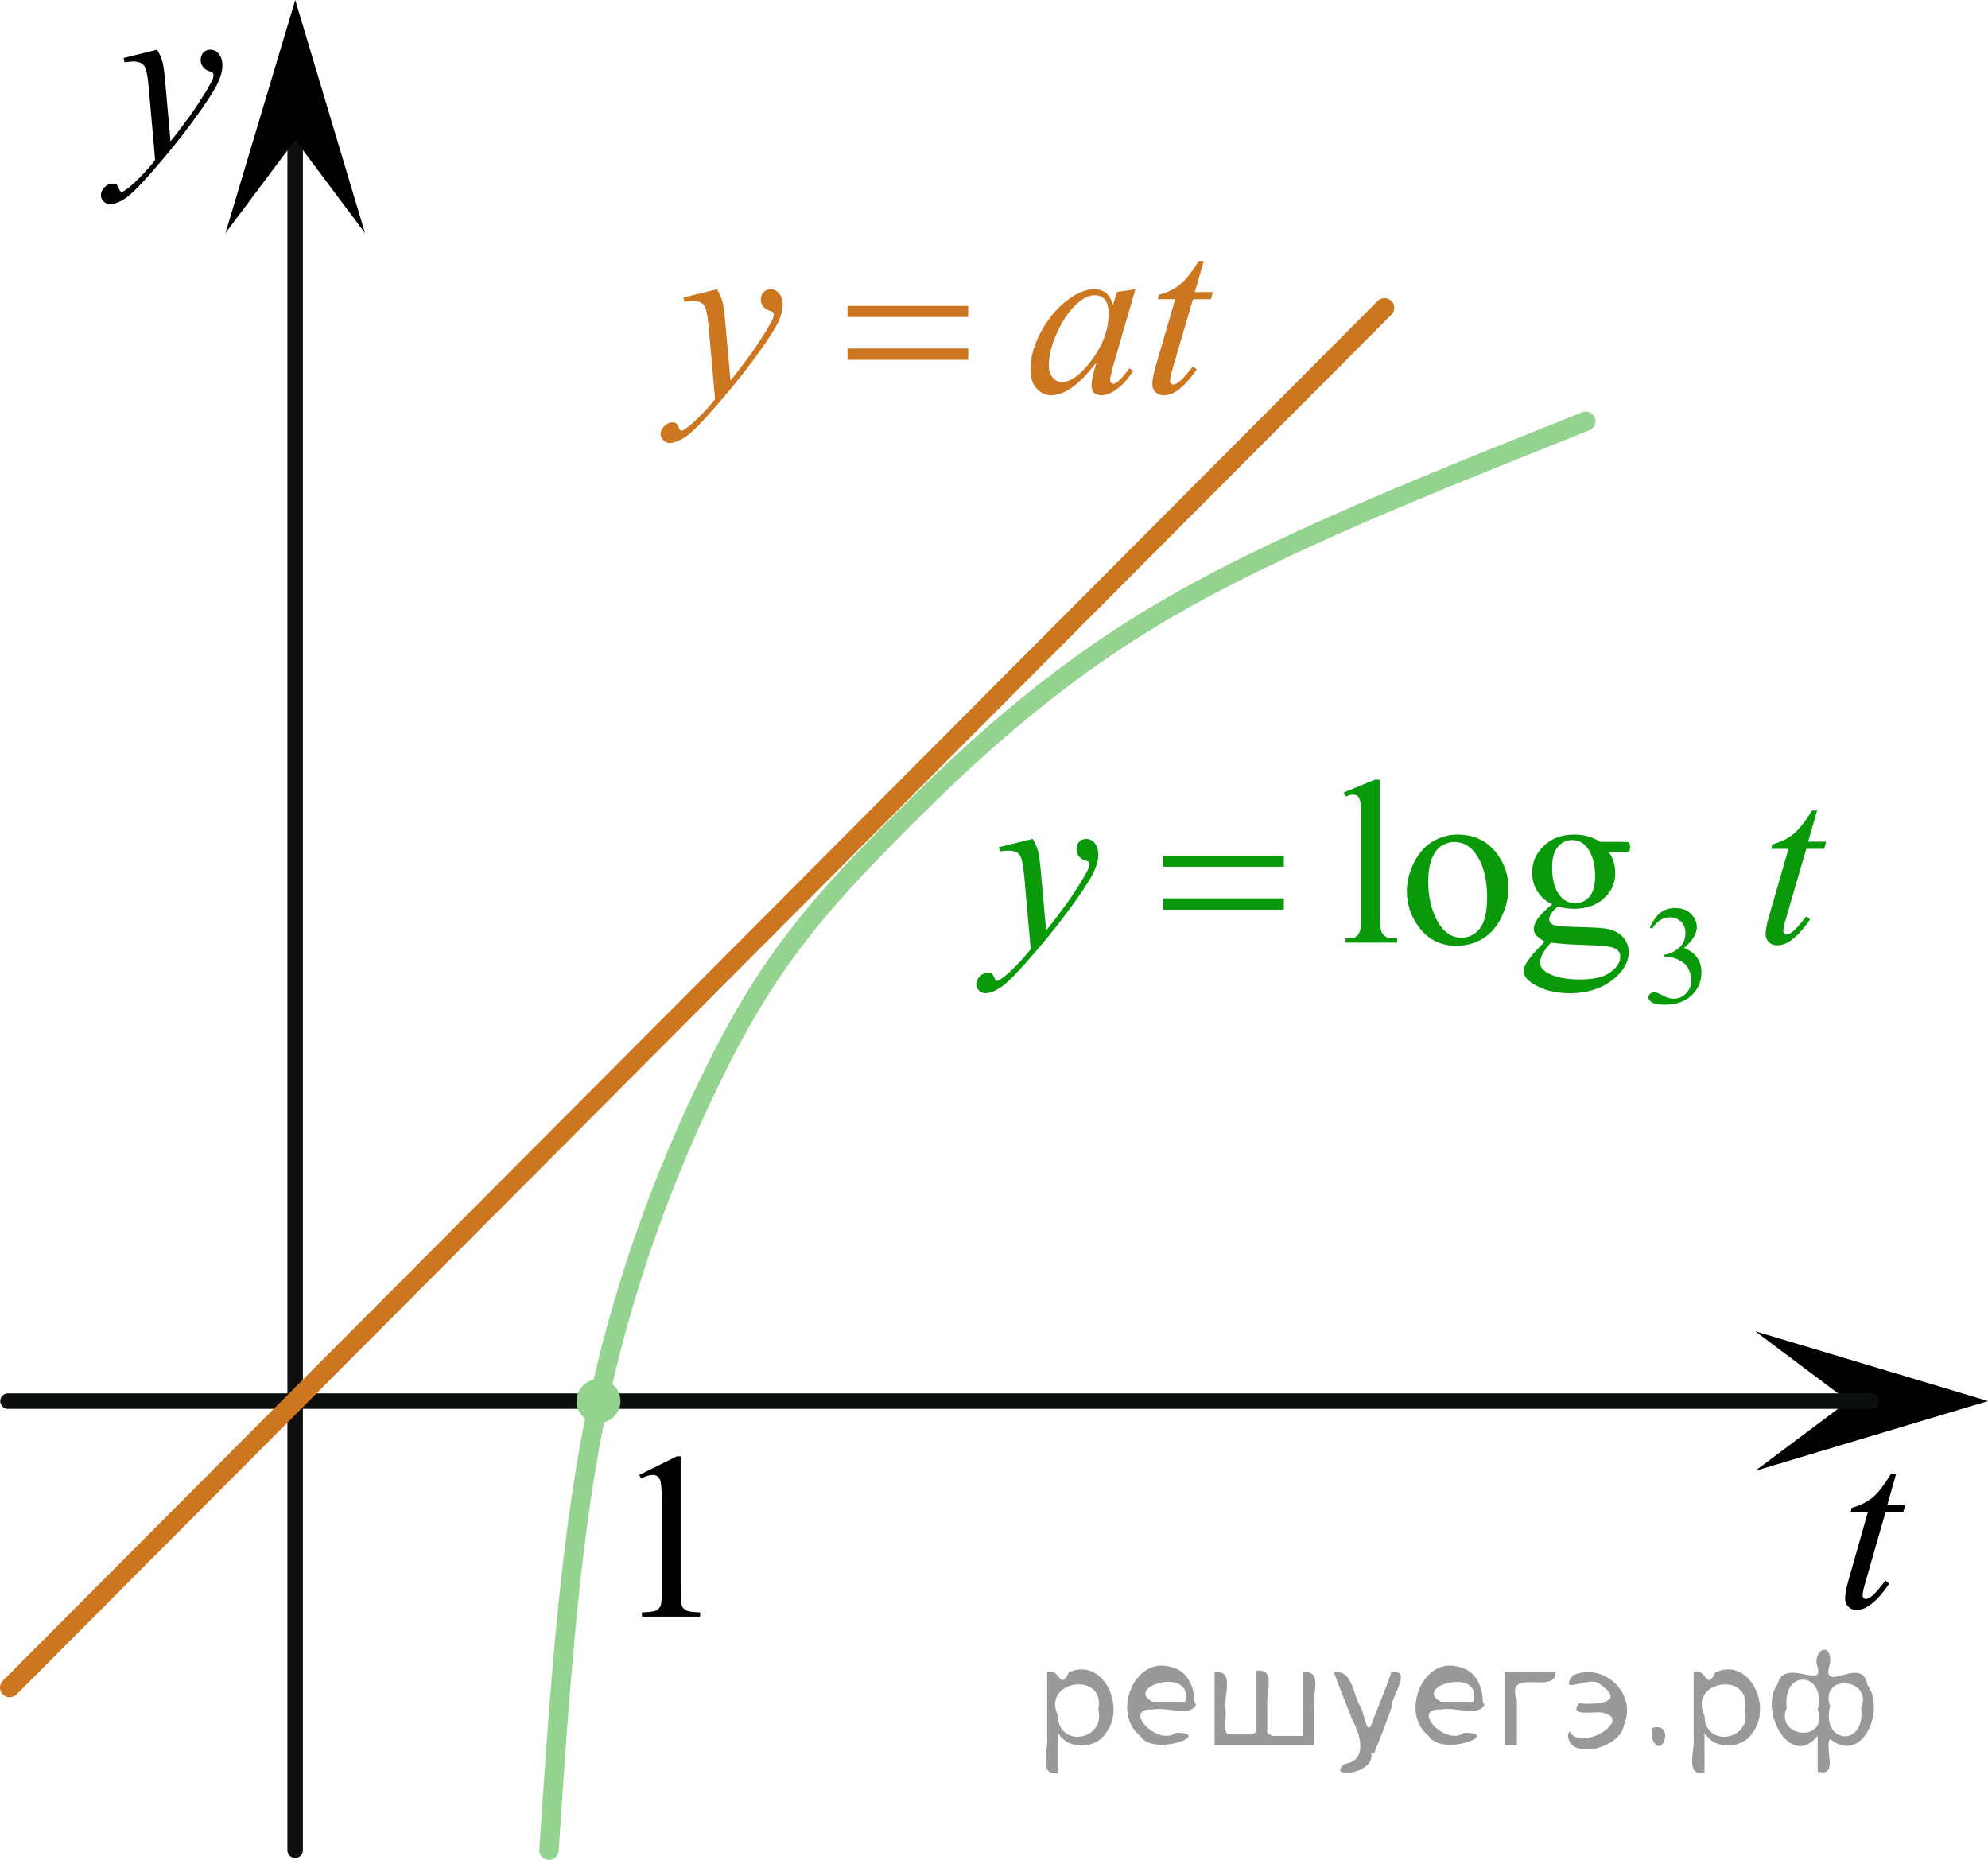 <?xml version="1.0" encoding="utf-8"?>
<!-- Generator: Adobe Illustrator 16.0.0, SVG Export Plug-In . SVG Version: 6.00 Build 0)  -->
<!DOCTYPE svg PUBLIC "-//W3C//DTD SVG 1.1//EN" "http://www.w3.org/Graphics/SVG/1.1/DTD/svg11.dtd">
<svg version="1.1" id="Слой_1" xmlns="http://www.w3.org/2000/svg" xmlns:xlink="http://www.w3.org/1999/xlink" x="0px" y="0px"
	 width="128.226px" height="119.962px" viewBox="9.459 127.437 128.226 119.962"
	 enable-background="new 9.459 127.437 128.226 119.962" xml:space="preserve">
<line fill="none" stroke="#0D0F0F" stroke-linecap="round" stroke-linejoin="round" stroke-miterlimit="8" x1="28.496" y1="246.774" x2="28.496" y2="136.229"/>
<polygon points="28.502,136.458 24.002,142.473 28.502,127.437 33.002,142.473 "/>
<g>
	<g>
		<g>
			<g>
				<g>
					<g>
						<g>
							<defs>
								<rect id="SVGID_1_" x="13.281" y="127.698" width="13.746" height="16.518"/>
							</defs>
							<clipPath id="SVGID_2_">
								<use xlink:href="#SVGID_1_"  overflow="visible"/>
							</clipPath>
							<g clip-path="url(#SVGID_2_)">
								<path d="M19.594,130.642c0.168,0.285,0.282,0.555,0.351,0.803c0.063,0.249,0.127,0.737,0.188,1.469l0.324,3.637
									c0.297-0.354,0.726-0.914,1.285-1.684c0.271-0.375,0.604-0.887,1.004-1.531c0.24-0.396,0.389-0.67,0.441-0.826
									c0.028-0.076,0.043-0.158,0.043-0.243c0-0.058-0.017-0.103-0.051-0.136c-0.035-0.03-0.125-0.071-0.271-0.121
									c-0.146-0.049-0.269-0.137-0.36-0.262c-0.097-0.125-0.146-0.271-0.146-0.434c0-0.202,0.06-0.363,0.178-0.486
									c0.117-0.123,0.268-0.187,0.443-0.187c0.215,0,0.396,0.091,0.553,0.271c0.151,0.184,0.229,0.43,0.229,0.742
									c0,0.393-0.134,0.834-0.397,1.334c-0.267,0.502-0.776,1.271-1.535,2.305c-0.758,1.035-1.676,2.164-2.754,3.391
									c-0.742,0.842-1.293,1.369-1.651,1.594c-0.356,0.221-0.668,0.328-0.925,0.328c-0.15,0-0.286-0.061-0.4-0.178
									c-0.113-0.11-0.175-0.25-0.175-0.398c0-0.189,0.08-0.365,0.239-0.521c0.16-0.16,0.334-0.233,0.521-0.233
									c0.099,0,0.181,0.021,0.242,0.063c0.041,0.022,0.084,0.094,0.131,0.209s0.091,0.195,0.129,0.232
									c0.022,0.021,0.054,0.037,0.089,0.037c0.028,0,0.082-0.023,0.153-0.072c0.271-0.168,0.586-0.439,0.942-0.8
									c0.476-0.481,0.822-0.878,1.051-1.188l-0.414-4.688c-0.066-0.773-0.172-1.244-0.311-1.412
									c-0.141-0.168-0.369-0.252-0.693-0.252c-0.104,0-0.286,0.018-0.555,0.045l-0.063-0.271L19.594,130.642z"/>
							</g>
						</g>
					</g>
				</g>
			</g>
		</g>
	</g>
</g>
<polygon points="128.678,217.804 122.672,213.304 137.685,217.804 122.672,222.304 "/>
<line fill="none" stroke="#0D0F0F" stroke-linecap="round" stroke-linejoin="round" stroke-miterlimit="8" x1="9.974" y1="217.807" x2="130.179" y2="217.807"/>
<g>
	<g>
		<g>
			<g>
				<defs>
					<rect id="SVGID_3_" x="125.796" y="218.574" width="9.594" height="16.696"/>
				</defs>
				<clipPath id="SVGID_4_">
					<use xlink:href="#SVGID_3_"  overflow="visible"/>
				</clipPath>
				<g clip-path="url(#SVGID_4_)">
					<path d="M131.763,222.479l-0.574,2.032h1.154l-0.125,0.472h-1.146l-1.267,4.409c-0.14,0.475-0.205,0.779-0.205,0.919
						c0,0.085,0.02,0.149,0.059,0.194s0.086,0.066,0.14,0.066c0.123,0,0.284-0.088,0.485-0.264c0.117-0.102,0.381-0.402,0.788-0.919
						l0.241,0.188c-0.45,0.668-0.877,1.139-1.279,1.414c-0.274,0.188-0.553,0.281-0.831,0.281c-0.218,0-0.394-0.066-0.53-0.205
						c-0.136-0.139-0.206-0.313-0.206-0.525c0-0.271,0.078-0.68,0.235-1.232l1.229-4.327h-1.109l0.072-0.292
						c0.539-0.148,0.986-0.371,1.348-0.669c0.357-0.296,0.758-0.812,1.197-1.543H131.763z"/>
				</g>
			</g>
		</g>
	</g>
</g>
<g>
	<g>
		<g>
			<g>
				<defs>
					<rect id="SVGID_5_" x="48.069" y="217.792" width="9.592" height="16.699"/>
				</defs>
				<clipPath id="SVGID_6_">
					<use xlink:href="#SVGID_5_"  overflow="visible"/>
				</clipPath>
				<g clip-path="url(#SVGID_6_)">
					<path d="M50.69,222.567l2.429-1.202h0.242v8.557c0,0.568,0.023,0.922,0.07,1.063c0.047,0.14,0.144,0.246,0.291,0.32
						c0.146,0.073,0.445,0.116,0.896,0.127v0.276h-3.753v-0.276c0.471-0.011,0.774-0.052,0.912-0.123
						c0.138-0.071,0.233-0.17,0.287-0.291c0.054-0.123,0.081-0.487,0.081-1.097v-5.471c0-0.736-0.024-1.211-0.073-1.42
						c-0.035-0.16-0.098-0.277-0.188-0.355c-0.091-0.073-0.199-0.109-0.327-0.109c-0.183,0-0.436,0.076-0.758,0.229L50.69,222.567z"
						/>
				</g>
			</g>
		</g>
	</g>
</g>
<path fill="none" stroke="#95D390" stroke-width="1.25" stroke-linecap="round" stroke-linejoin="round" stroke-miterlimit="8" d="
	M44.869,246.774c0.687-10.345,1.377-20.741,3.269-29.28c1.892-8.535,4.818-15.869,7.915-21.943
	c3.098-6.068,6.137-9.678,10.841-14.43c4.703-4.748,10.093-9.859,17.548-14.248c7.457-4.389,17.38-8.297,27.303-12.264"/>
<line fill="none" stroke="#CC761F" stroke-width="1.25" stroke-linecap="round" stroke-linejoin="round" stroke-miterlimit="8" x1="10.084" y1="236.285" x2="98.763" y2="147.291"/>
<circle fill="#95D390" cx="48.063" cy="217.805" r="1.417"/>
<g>
	<g>
		<defs>
			<rect id="SVGID_7_" x="69.717" y="173.099" width="60.723" height="22.013"/>
		</defs>
		<clipPath id="SVGID_8_">
			<use xlink:href="#SVGID_7_"  overflow="visible"/>
		</clipPath>
		<g clip-path="url(#SVGID_8_)">
			<path fill="#0A990A" d="M115.873,187.271c0.172-0.404,0.389-0.717,0.65-0.938c0.262-0.22,0.59-0.33,0.979-0.33
				c0.482,0,0.854,0.156,1.111,0.471c0.195,0.232,0.293,0.481,0.293,0.748c0,0.438-0.275,0.889-0.826,1.354
				c0.369,0.146,0.65,0.353,0.84,0.62s0.283,0.585,0.283,0.947c0,0.521-0.164,0.971-0.496,1.352
				c-0.434,0.496-1.061,0.744-1.881,0.744c-0.404,0-0.682-0.051-0.828-0.15c-0.145-0.101-0.219-0.209-0.219-0.322
				c0-0.086,0.033-0.162,0.104-0.228c0.068-0.063,0.152-0.098,0.25-0.098c0.074,0,0.15,0.013,0.229,0.036
				c0.049,0.015,0.164,0.067,0.342,0.16c0.178,0.095,0.301,0.148,0.369,0.166c0.109,0.033,0.227,0.049,0.35,0.049
				c0.303,0,0.566-0.115,0.789-0.35c0.225-0.234,0.336-0.51,0.336-0.828c0-0.232-0.053-0.461-0.154-0.683
				c-0.078-0.165-0.162-0.29-0.254-0.376c-0.127-0.118-0.303-0.227-0.523-0.321c-0.223-0.096-0.449-0.144-0.68-0.144h-0.145v-0.133
				c0.234-0.03,0.471-0.114,0.705-0.254c0.234-0.139,0.406-0.306,0.514-0.5c0.105-0.194,0.158-0.408,0.158-0.643
				c0-0.304-0.094-0.55-0.285-0.736c-0.191-0.188-0.43-0.281-0.713-0.281c-0.461,0-0.844,0.244-1.15,0.734L115.873,187.271z"/>
		</g>
	</g>
	<g>
		<defs>
			<rect id="SVGID_9_" x="69.717" y="173.099" width="60.723" height="22.013"/>
		</defs>
		<clipPath id="SVGID_10_">
			<use xlink:href="#SVGID_9_"  overflow="visible"/>
		</clipPath>
		<g clip-path="url(#SVGID_10_)">
			<path fill="#0A990A" d="M98.479,177.724v8.979c0,0.424,0.03,0.704,0.092,0.842c0.063,0.139,0.157,0.243,0.286,0.314
				c0.128,0.07,0.368,0.106,0.719,0.106v0.267h-3.328v-0.267c0.313,0,0.523-0.032,0.639-0.097c0.113-0.063,0.201-0.17,0.267-0.316
				c0.065-0.147,0.097-0.432,0.097-0.851v-6.147c0-0.764-0.018-1.232-0.052-1.408c-0.034-0.174-0.091-0.293-0.167-0.357
				c-0.076-0.063-0.175-0.096-0.293-0.096c-0.129,0-0.292,0.039-0.488,0.117l-0.127-0.258l2.023-0.828H98.479z"/>
			<path fill="#0A990A" d="M103.485,181.265c1.027,0,1.854,0.39,2.476,1.166c0.529,0.666,0.793,1.43,0.793,2.291
				c0,0.605-0.146,1.22-0.438,1.84c-0.291,0.621-0.691,1.09-1.204,1.404c-0.512,0.314-1.081,0.473-1.708,0.473
				c-1.023,0-1.836-0.405-2.439-1.219c-0.508-0.686-0.762-1.453-0.762-2.306c0-0.621,0.153-1.237,0.463-1.853
				c0.309-0.613,0.715-1.065,1.22-1.358C102.39,181.411,102.922,181.265,103.485,181.265z M103.256,181.745
				c-0.262,0-0.525,0.077-0.791,0.231c-0.264,0.155-0.478,0.429-0.641,0.816c-0.162,0.391-0.244,0.891-0.244,1.5
				c0,0.985,0.196,1.835,0.59,2.551c0.393,0.713,0.91,1.07,1.553,1.07c0.479,0,0.875-0.197,1.186-0.592
				c0.313-0.395,0.469-1.071,0.469-2.031c0-1.202-0.261-2.148-0.778-2.838C104.246,181.98,103.799,181.745,103.256,181.745z"/>
			<path fill="#0A990A" d="M109.57,185.765c-0.415-0.203-0.732-0.484-0.956-0.847c-0.223-0.362-0.333-0.763-0.333-1.2
				c0-0.671,0.254-1.246,0.76-1.729c0.506-0.482,1.154-0.724,1.945-0.724c0.646,0,1.208,0.156,1.684,0.473h1.438
				c0.213,0,0.336,0.007,0.371,0.019c0.035,0.013,0.061,0.033,0.074,0.063c0.029,0.045,0.045,0.124,0.045,0.236
				c0,0.129-0.014,0.218-0.037,0.267c-0.016,0.024-0.041,0.044-0.078,0.06s-0.162,0.021-0.375,0.021h-0.882
				c0.276,0.354,0.415,0.809,0.415,1.359c0,0.631-0.242,1.17-0.727,1.617c-0.485,0.448-1.135,0.674-1.949,0.674
				c-0.336,0-0.68-0.05-1.03-0.147c-0.218,0.187-0.364,0.351-0.44,0.491s-0.115,0.26-0.115,0.357c0,0.084,0.041,0.165,0.123,0.243
				c0.082,0.079,0.24,0.136,0.479,0.17c0.139,0.021,0.484,0.037,1.037,0.052c1.02,0.025,1.678,0.061,1.979,0.104
				c0.459,0.063,0.826,0.233,1.102,0.51c0.273,0.276,0.41,0.616,0.41,1.021c0,0.558-0.262,1.078-0.784,1.566
				c-0.771,0.719-1.776,1.078-3.017,1.078c-0.955,0-1.761-0.214-2.418-0.643c-0.369-0.246-0.556-0.502-0.556-0.77
				c0-0.117,0.026-0.236,0.081-0.354c0.084-0.184,0.258-0.437,0.52-0.762c0.035-0.045,0.287-0.311,0.756-0.799
				c-0.256-0.152-0.438-0.289-0.545-0.408c-0.105-0.121-0.158-0.259-0.158-0.41c0-0.174,0.07-0.375,0.211-0.606
				S109.062,186.187,109.57,185.765z M109.496,188.232c-0.23,0.251-0.406,0.484-0.524,0.701c-0.119,0.218-0.179,0.416-0.179,0.6
				c0,0.236,0.144,0.443,0.431,0.62c0.493,0.306,1.208,0.458,2.142,0.458c0.891,0,1.547-0.156,1.969-0.469
				c0.422-0.313,0.633-0.646,0.633-1.002c0-0.256-0.125-0.438-0.377-0.547c-0.258-0.107-0.767-0.173-1.526-0.191
				C110.949,188.373,110.095,188.316,109.496,188.232z M110.86,181.619c-0.366,0-0.672,0.146-0.919,0.438
				c-0.247,0.289-0.371,0.735-0.371,1.336c0,0.778,0.168,1.383,0.504,1.812c0.258,0.325,0.583,0.487,0.979,0.487
				c0.376,0,0.685-0.141,0.927-0.422c0.242-0.28,0.363-0.722,0.363-1.321c0-0.783-0.172-1.396-0.512-1.84
				C111.58,181.782,111.256,181.619,110.86,181.619z"/>
		</g>
	</g>
	<g>
		<defs>
			<rect id="SVGID_11_" x="69.717" y="173.099" width="60.723" height="22.013"/>
		</defs>
		<clipPath id="SVGID_12_">
			<use xlink:href="#SVGID_11_"  overflow="visible"/>
		</clipPath>
		<g clip-path="url(#SVGID_12_)">
			<path fill="#0A990A" d="M76.067,181.545c0.168,0.285,0.284,0.554,0.349,0.802c0.063,0.248,0.129,0.737,0.192,1.467l0.326,3.636
				c0.296-0.354,0.728-0.916,1.289-1.685c0.272-0.375,0.608-0.885,1.009-1.529c0.242-0.396,0.391-0.67,0.443-0.828
				c0.031-0.078,0.046-0.16,0.046-0.243c0-0.055-0.019-0.099-0.052-0.134c-0.035-0.034-0.125-0.075-0.271-0.122
				c-0.146-0.046-0.268-0.133-0.363-0.258c-0.097-0.126-0.145-0.271-0.145-0.433c0-0.203,0.059-0.365,0.178-0.488
				c0.118-0.122,0.268-0.185,0.444-0.185c0.218,0,0.403,0.091,0.557,0.271c0.152,0.18,0.229,0.427,0.229,0.742
				c0,0.39-0.135,0.834-0.4,1.334s-0.781,1.267-1.542,2.302c-0.761,1.034-1.683,2.161-2.765,3.384
				c-0.746,0.843-1.301,1.373-1.66,1.593c-0.361,0.22-0.67,0.328-0.928,0.328c-0.152,0-0.287-0.058-0.403-0.174
				c-0.115-0.115-0.175-0.25-0.175-0.402c0-0.192,0.08-0.366,0.242-0.523c0.16-0.158,0.334-0.236,0.521-0.236
				c0.1,0,0.182,0.021,0.244,0.065c0.04,0.024,0.083,0.096,0.13,0.211s0.09,0.192,0.13,0.232c0.023,0.024,0.055,0.037,0.089,0.037
				c0.029,0,0.081-0.025,0.155-0.074c0.271-0.168,0.588-0.434,0.949-0.798c0.475-0.483,0.824-0.877,1.053-1.183l-0.415-4.686
				c-0.069-0.772-0.174-1.242-0.312-1.41c-0.14-0.168-0.371-0.252-0.697-0.252c-0.104,0-0.289,0.016-0.557,0.045l-0.065-0.273
				L76.067,181.545z"/>
			<path fill="#0A990A" d="M126.662,179.712l-0.578,2.01h1.162l-0.125,0.467h-1.156l-1.273,4.358
				c-0.141,0.468-0.209,0.771-0.209,0.909c0,0.083,0.021,0.146,0.061,0.191s0.086,0.065,0.141,0.065
				c0.125,0,0.287-0.086,0.488-0.258c0.119-0.099,0.385-0.401,0.793-0.909l0.246,0.186c-0.455,0.66-0.885,1.126-1.291,1.396
				c-0.275,0.188-0.555,0.281-0.836,0.281c-0.219,0-0.396-0.068-0.535-0.203c-0.139-0.136-0.207-0.31-0.207-0.521
				c0-0.267,0.078-0.672,0.236-1.22l1.238-4.278h-1.119l0.074-0.287c0.543-0.148,0.996-0.368,1.355-0.661
				c0.361-0.294,0.766-0.802,1.209-1.526H126.662z"/>
		</g>
	</g>
	<g>
		<defs>
			<rect id="SVGID_13_" x="69.717" y="173.099" width="60.723" height="22.013"/>
		</defs>
		<clipPath id="SVGID_14_">
			<use xlink:href="#SVGID_13_"  overflow="visible"/>
		</clipPath>
		<g clip-path="url(#SVGID_14_)">
			<path fill="#0A990A" d="M84.483,182.624h7.782v0.717h-7.782V182.624z M84.483,185.379h7.782v0.731h-7.782V185.379z"/>
		</g>
	</g>
</g>
<g>
	<g>
		<defs>
			<rect id="SVGID_15_" x="49.369" y="140.419" width="41.399" height="19.184"/>
		</defs>
		<clipPath id="SVGID_16_">
			<use xlink:href="#SVGID_15_"  overflow="visible"/>
		</clipPath>
		<g clip-path="url(#SVGID_16_)">
			<path fill="#CC761F" d="M55.71,146.096c0.168,0.285,0.284,0.552,0.349,0.8c0.063,0.246,0.129,0.733,0.192,1.461l0.326,3.619
				c0.297-0.354,0.727-0.912,1.289-1.678c0.271-0.373,0.608-0.881,1.01-1.523c0.24-0.393,0.39-0.666,0.443-0.824
				c0.029-0.077,0.045-0.158,0.045-0.242c0-0.055-0.018-0.098-0.053-0.133c-0.034-0.033-0.124-0.074-0.271-0.121
				c-0.146-0.047-0.267-0.133-0.363-0.258c-0.096-0.125-0.145-0.269-0.145-0.43c0-0.201,0.061-0.363,0.18-0.486
				c0.117-0.123,0.267-0.185,0.443-0.185c0.219,0,0.402,0.091,0.557,0.269c0.152,0.181,0.229,0.427,0.229,0.74
				c0,0.387-0.134,0.83-0.399,1.328c-0.269,0.498-0.781,1.262-1.543,2.293c-0.761,1.029-1.683,2.153-2.765,3.37
				c-0.746,0.839-1.3,1.367-1.66,1.585c-0.36,0.219-0.67,0.328-0.927,0.328c-0.153,0-0.288-0.059-0.404-0.173
				c-0.115-0.114-0.174-0.249-0.174-0.401c0-0.191,0.08-0.365,0.241-0.521c0.159-0.157,0.335-0.235,0.522-0.235
				c0.098,0,0.18,0.021,0.243,0.065c0.04,0.025,0.083,0.095,0.13,0.209c0.047,0.115,0.09,0.193,0.131,0.232
				c0.023,0.024,0.055,0.037,0.088,0.037c0.029,0,0.082-0.025,0.155-0.074c0.272-0.166,0.589-0.432,0.949-0.795
				c0.476-0.479,0.825-0.873,1.054-1.177l-0.416-4.666c-0.068-0.771-0.174-1.239-0.312-1.405c-0.14-0.166-0.371-0.25-0.697-0.25
				c-0.104,0-0.289,0.014-0.556,0.045l-0.066-0.272L55.71,146.096z"/>
			<path fill="#CC761F" d="M82.69,146.096l-1.445,4.989l-0.162,0.67c-0.016,0.063-0.021,0.118-0.021,0.162
				c0,0.078,0.023,0.146,0.072,0.206c0.041,0.044,0.09,0.065,0.148,0.065c0.064,0,0.148-0.039,0.252-0.117
				c0.193-0.143,0.451-0.438,0.771-0.883l0.252,0.176c-0.342,0.511-0.691,0.898-1.053,1.166c-0.361,0.269-0.693,0.402-1.002,0.402
				c-0.211,0-0.371-0.054-0.477-0.158c-0.107-0.105-0.16-0.26-0.16-0.461c0-0.24,0.055-0.557,0.162-0.949l0.156-0.551
				c-0.646,0.838-1.242,1.424-1.785,1.758c-0.393,0.24-0.773,0.361-1.15,0.361c-0.359,0-0.672-0.148-0.934-0.445
				s-0.393-0.705-0.393-1.227c0-0.779,0.234-1.604,0.707-2.469c0.473-0.866,1.07-1.559,1.797-2.079
				c0.568-0.412,1.105-0.618,1.609-0.618c0.301,0,0.551,0.079,0.752,0.234c0.199,0.158,0.352,0.418,0.455,0.781l0.268-0.84
				L82.69,146.096z M80.052,146.48c-0.316,0-0.652,0.146-1.008,0.44c-0.504,0.417-0.953,1.034-1.346,1.854
				c-0.395,0.818-0.59,1.561-0.59,2.223c0,0.334,0.084,0.598,0.252,0.791s0.359,0.291,0.578,0.291c0.539,0,1.125-0.396,1.758-1.186
				c0.844-1.051,1.268-2.127,1.268-3.23c0-0.418-0.082-0.719-0.246-0.905C80.556,146.572,80.335,146.48,80.052,146.48z"/>
			<path fill="#CC761F" d="M87.103,144.271l-0.578,2.002h1.162l-0.125,0.465h-1.156l-1.275,4.342
				c-0.139,0.466-0.207,0.768-0.207,0.904c0,0.084,0.02,0.146,0.061,0.191c0.039,0.044,0.086,0.064,0.141,0.064
				c0.123,0,0.287-0.084,0.488-0.256c0.119-0.1,0.383-0.4,0.793-0.906l0.246,0.185c-0.455,0.658-0.887,1.121-1.291,1.392
				c-0.275,0.187-0.557,0.279-0.838,0.279c-0.217,0-0.396-0.066-0.533-0.201c-0.139-0.136-0.207-0.31-0.207-0.521
				c0-0.265,0.078-0.669,0.236-1.214l1.238-4.262h-1.119l0.074-0.287c0.543-0.146,0.994-0.366,1.355-0.658
				c0.359-0.291,0.764-0.799,1.209-1.52H87.103L87.103,144.271z"/>
		</g>
	</g>
	<g>
		<defs>
			<rect id="SVGID_17_" x="49.369" y="140.419" width="41.399" height="19.184"/>
		</defs>
		<clipPath id="SVGID_18_">
			<use xlink:href="#SVGID_17_"  overflow="visible"/>
		</clipPath>
		<g clip-path="url(#SVGID_18_)">
			<path fill="#CC761F" d="M64.126,147.17h7.783v0.714h-7.783V147.17z M64.126,149.916h7.783v0.729h-7.783V149.916z"/>
		</g>
	</g>
</g>
<g style="stroke:none;fill:#000;fill-opacity:0.4" > <path d="m 77.7,239.3 c 0,0.8 0,1.6 0,2.5 -1.3,0.2 -0.6,-1.5 -0.7,-2.3 0,-1.4 0,-2.8 0,-4.2 0.8,-0.4 0.8,1.3 1.4,0.0 2.2,-1.0 3.7,2.2 2.4,3.9 -0.6,1.0 -2.4,1.2 -3.1,0.0 z m 2.6,-1.6 c 0.5,-2.5 -3.7,-1.9 -2.6,0.4 0.0,2.1 3.1,1.6 2.6,-0.4 z" /> <path d="m 86.6,237.4 c -0.4,0.8 -1.9,0.1 -2.8,0.3 -2.0,-0.1 0.3,2.4 1.5,1.5 2.5,0.0 -1.4,1.6 -2.3,0.2 -1.9,-1.5 -0.3,-5.3 2.1,-4.4 0.9,0.2 1.4,1.2 1.4,2.2 z m -0.7,-0.2 c 0.6,-2.3 -4.0,-1.0 -2.1,0.0 0.7,0 1.4,-0.0 2.1,-0.0 z" /> <path d="m 91.5,239.4 c 0.6,0 1.3,0 2.0,0 0,-1.3 0,-2.7 0,-4.1 1.3,-0.2 0.6,1.5 0.7,2.3 0,0.8 0,1.6 0,2.4 -2.1,0 -4.2,0 -6.4,0 0,-1.5 0,-3.1 0,-4.7 1.3,-0.2 0.6,1.5 0.7,2.3 0.1,0.5 -0.2,1.6 0.2,1.7 0.5,-0.1 1.6,0.2 1.8,-0.2 0,-1.3 0,-2.6 0,-3.9 1.3,-0.2 0.6,1.5 0.7,2.3 0,0.5 0,1.1 0,1.7 z" /> <path d="m 97.9,240.5 c 0.3,1.4 -3.0,1.7 -1.7,0.7 1.5,-0.2 1.0,-1.9 0.5,-2.8 -0.4,-1.0 -0.8,-2.0 -1.2,-3.1 1.2,-0.2 1.2,1.4 1.7,2.2 0.2,0.2 0.4,1.9 0.7,1.2 0.4,-1.1 0.9,-2.2 1.3,-3.4 1.4,-0.2 0.0,1.5 -0.0,2.3 -0.3,0.9 -0.7,1.9 -1.1,2.9 z" /> <path d="m 105.2,237.4 c -0.4,0.8 -1.9,0.1 -2.8,0.3 -2.0,-0.1 0.3,2.4 1.5,1.5 2.5,0.0 -1.4,1.6 -2.3,0.2 -1.9,-1.5 -0.3,-5.3 2.1,-4.4 0.9,0.2 1.4,1.2 1.4,2.2 z m -0.7,-0.2 c 0.6,-2.3 -4.0,-1.0 -2.1,0.0 0.7,0 1.4,-0.0 2.1,-0.0 z" /> <path d="m 106.5,240.0 c 0,-1.5 0,-3.1 0,-4.7 1.1,0 2.2,0 3.3,0 0.0,1.5 -3.3,-0.4 -2.5,1.8 0,0.9 0,1.9 0,2.9 -0.2,0 -0.5,0 -0.7,0 z" /> <path d="m 110.7,239.1 c 0.7,1.4 4.2,-0.8 2.1,-1.2 -0.5,-0.1 -2.2,0.3 -1.5,-0.6 1.0,0.1 3.1,0.0 1.4,-1.2 -0.6,-0.7 -2.8,0.8 -1.8,-0.6 2.0,-0.9 4.2,1.2 3.3,3.2 -0.2,1.5 -3.5,2.3 -3.6,0.7 l 0,-0.1 0,-0.0 0,0 z" /> <path d="m 116.0,238.9 c 1.6,-0.5 0.6,2.3 -0.0,0.6 -0.0,-0.2 0.0,-0.4 0.0,-0.6 z" /> <path d="m 119.4,239.3 c 0,0.8 0,1.6 0,2.5 -1.3,0.2 -0.6,-1.5 -0.7,-2.3 0,-1.4 0,-2.8 0,-4.2 0.8,-0.4 0.8,1.3 1.4,0.0 2.2,-1.0 3.7,2.2 2.4,3.9 -0.6,1.0 -2.4,1.2 -3.1,0.0 z m 2.6,-1.6 c 0.5,-2.5 -3.7,-1.9 -2.6,0.4 0.0,2.1 3.1,1.6 2.6,-0.4 z" /> <path d="m 124.7,237.6 c -0.8,1.9 2.7,2.3 2.0,0.1 0.6,-2.4 -2.3,-2.7 -2.0,-0.1 z m 2.0,4.2 c 0,-0.8 0,-1.6 0,-2.4 -1.8,2.2 -3.8,-1.7 -2.6,-3.3 0.4,-1.8 3.0,0.3 2.6,-1.1 -0.4,-1.1 0.9,-1.8 0.8,-0.3 -0.7,2.2 2.1,-0.6 2.4,1.4 1.2,1.6 -0.3,5.2 -2.4,3.5 -0.4,0.6 0.6,2.5 -0.8,2.1 z m 2.8,-4.2 c 0.8,-1.9 -2.7,-2.3 -2.0,-0.1 -0.6,2.4 2.3,2.7 2.0,0.1 z" /> </g></svg>

<!--File created and owned by https://sdamgia.ru. Copying is prohibited. All rights reserved.-->
